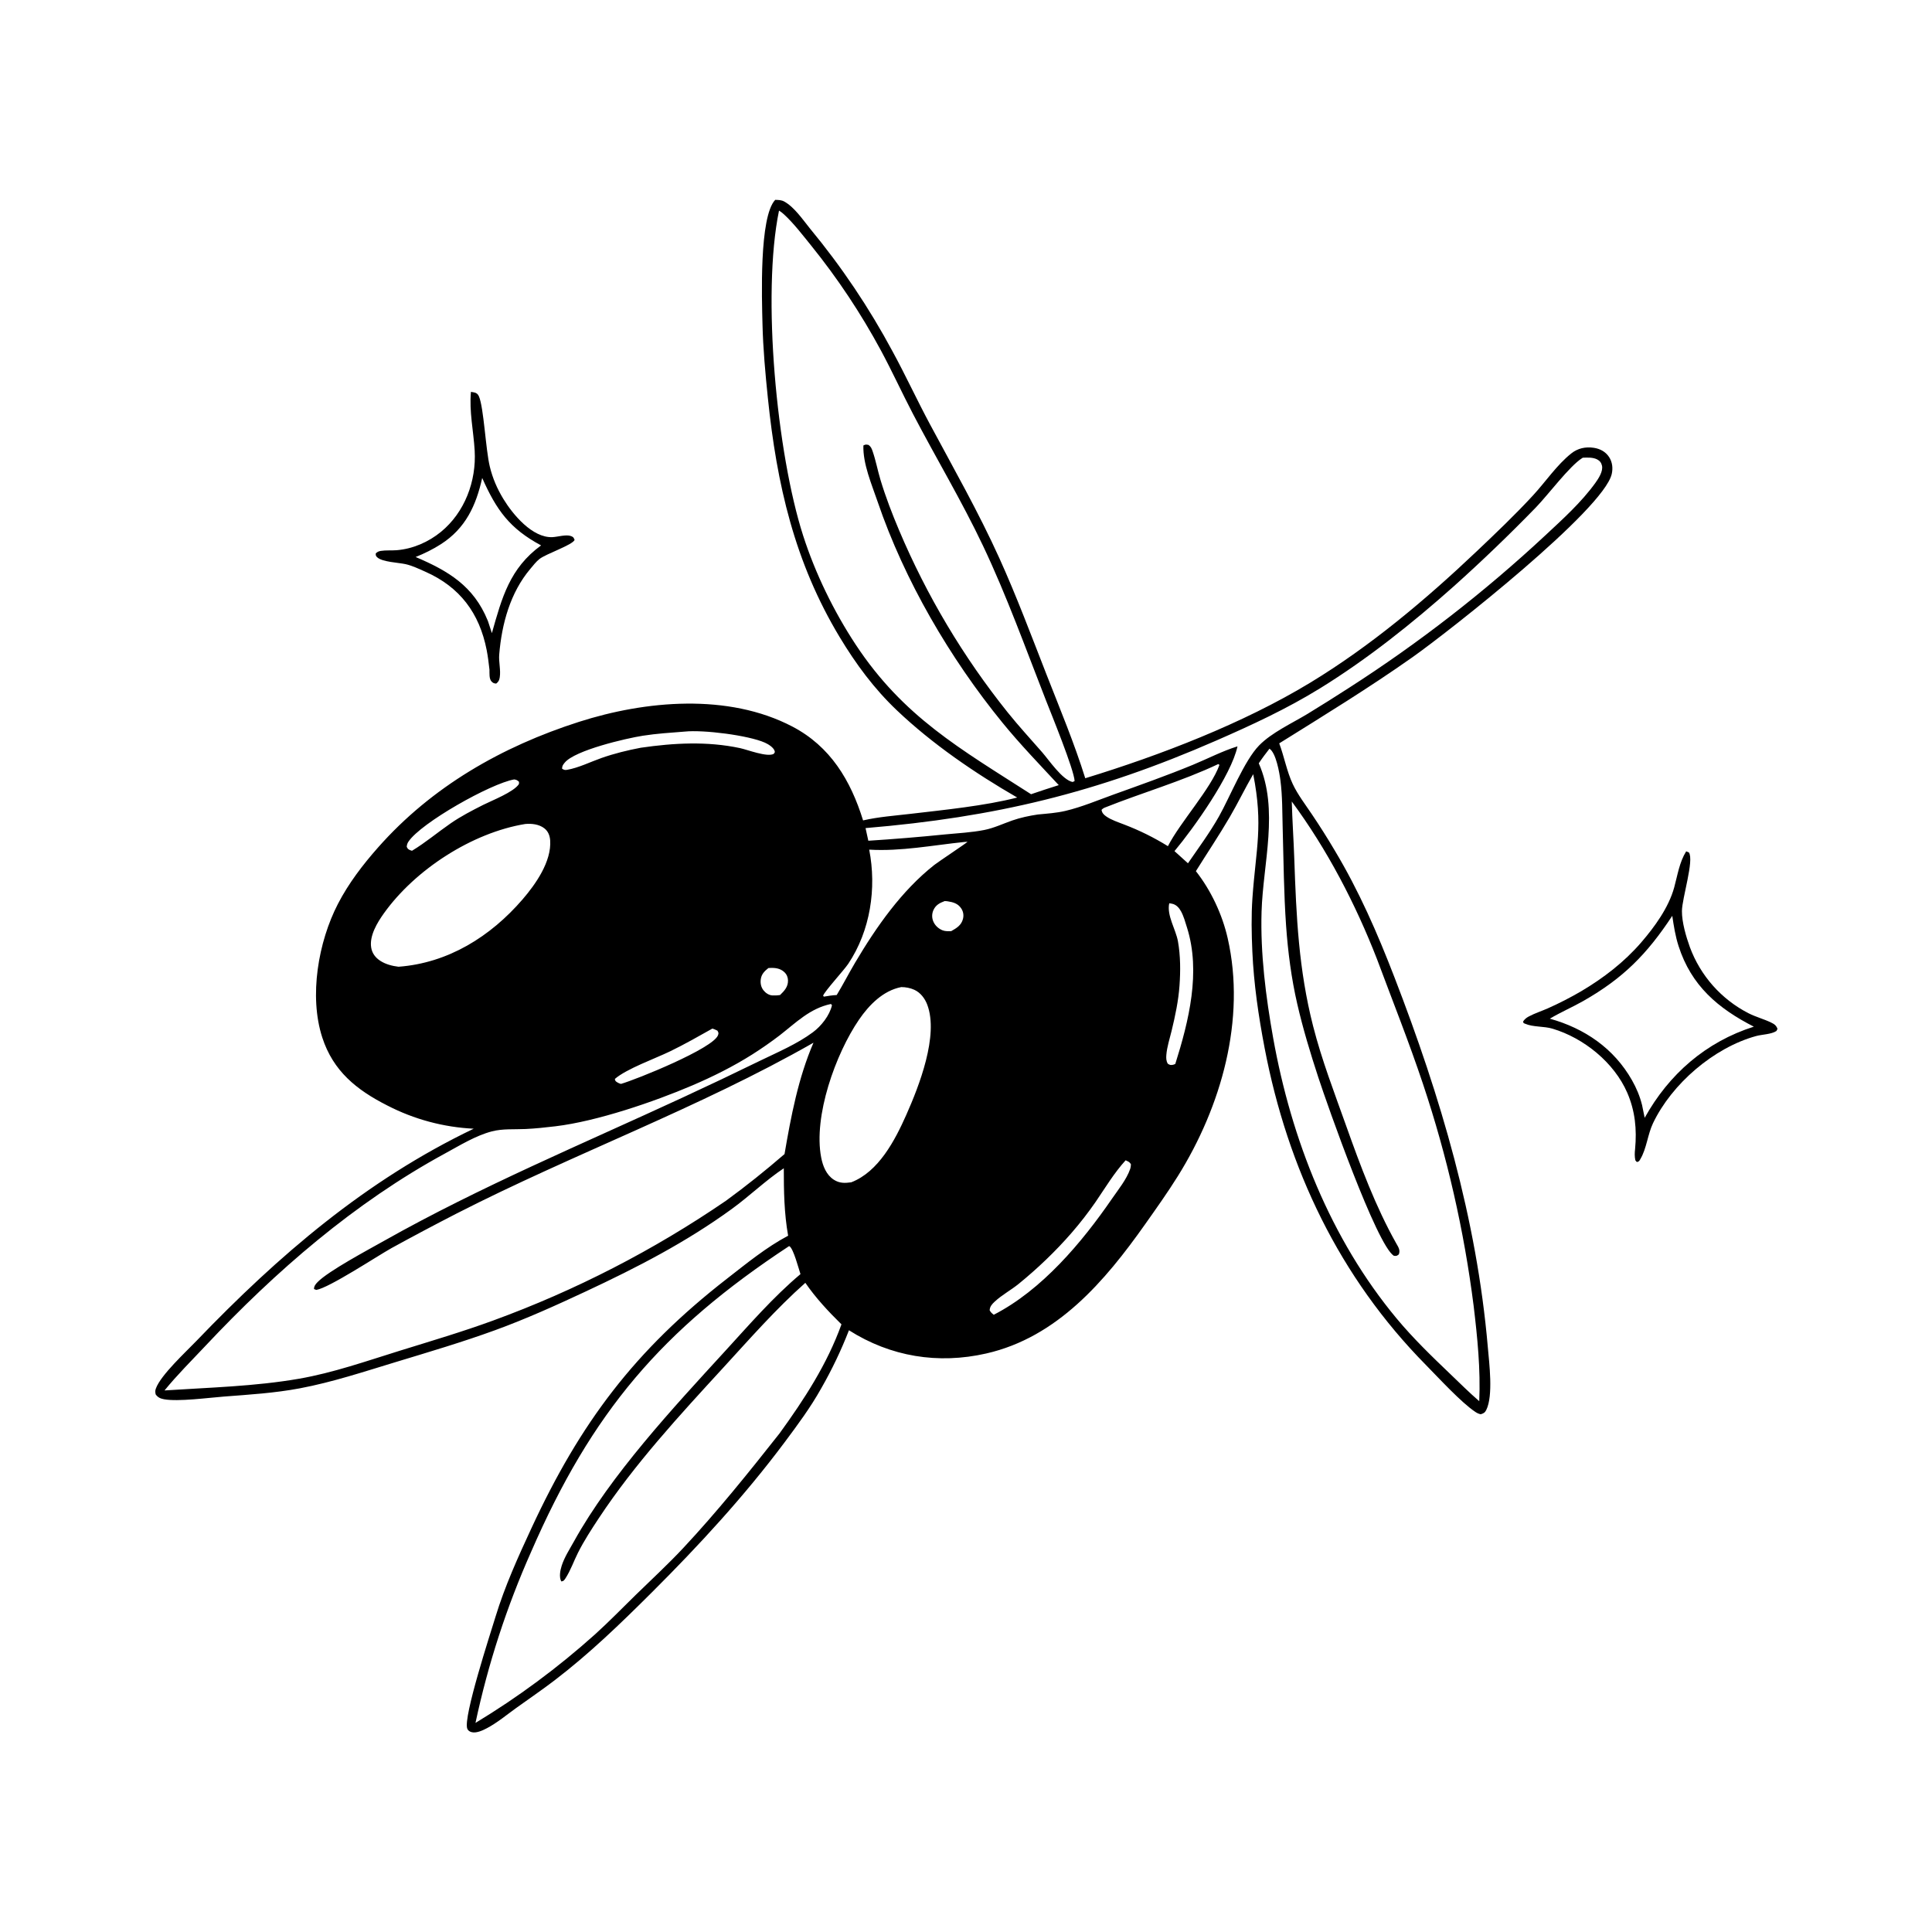 <svg height="4286" width="4286" xmlns:xlink="http://www.w3.org/1999/xlink" xmlns="http://www.w3.org/2000/svg">
	<path d="M410.835 105.914C412.515 105.973 414.092 105.965 415.608 106.797C420.969 109.741 425.422 116.383 429.246 121.089Q435.508 128.659 441.386 136.531Q447.265 144.403 452.745 152.557Q458.225 160.711 463.293 169.127Q468.362 177.543 473.006 186.201C479.93 198.902 485.989 212.057 492.824 224.805C505.46 248.376 518.597 271.457 529.64 295.853C538.747 315.972 546.575 336.919 554.62 357.489C561.7 375.594 569.361 393.888 575.146 412.44C614.925 400.264 658.651 383.447 694.263 361.863C726.211 342.501 755.533 317.843 782.593 292.178C792.768 282.527 802.944 272.839 812.458 262.526C819.069 255.36 825.072 246.397 832.694 240.318C836.151 237.561 840.281 236.661 844.646 237.319C847.965 237.819 850.921 239.383 852.775 242.238C854.506 244.904 854.858 248.129 854.162 251.192C849.856 270.149 768.056 334.538 748.57 348.292C725.694 364.438 701.695 379.141 677.944 393.956C680.577 400.961 681.958 408.816 685.114 415.524C687.762 421.151 691.861 426.477 695.318 431.644Q701.595 440.948 707.304 450.61C720.216 472.143 729.919 494.408 738.952 517.781C763.488 581.271 782.599 645.791 788.484 713.884C789.231 722.528 791.441 739.609 787.663 747.241C786.962 748.659 786.201 749.075 784.731 749.498C783.657 749.284 782.857 748.91 781.952 748.314C774.463 743.387 762.288 730.084 755.687 723.393C709.821 676.906 682.421 619.283 670.203 555.423C666.958 538.46 664.473 521.545 663.698 504.284C663.277 494.916 663.089 485.23 663.747 475.879C665.595 449.598 669.566 437.672 664.158 410.291C659.838 417.741 656.095 425.531 651.746 432.977C646.054 442.723 639.751 452.106 633.777 461.681C641.759 471.83 647.744 484.577 650.613 497.159C660.437 540.23 647.196 586.491 624.239 623.273C618.777 632.025 612.782 640.447 606.83 648.869C585.571 678.949 560.297 708.738 522.66 717.298C497.166 723.095 472.017 719.02 449.916 704.992Q443.71 720.956 435.191 735.814C429.573 745.878 422.639 755.227 415.753 764.443C394.529 792.845 370.558 818.88 345.478 843.885C328.905 860.41 312.53 876.261 293.914 890.51C287.249 895.612 280.302 900.32 273.492 905.221C268.488 908.823 263.489 913.014 258.027 915.893C255.863 917.034 252.611 918.575 250.08 918.006C248.976 917.757 248.027 917.18 247.617 916.076C245.393 910.08 259.959 865.5 262.609 856.801C267.506 840.733 274.572 825.118 281.633 809.9C307.643 753.846 336.392 715.65 385.285 677.645C395.633 669.603 406.067 661.03 417.68 654.883C415.564 643.001 415.384 631.173 415.384 619.138C405.763 625.565 397.201 633.893 387.799 640.726C363.468 658.411 337.467 671.788 310.314 684.48C294.55 691.848 278.746 698.991 262.383 704.952C245.084 711.254 227.44 716.473 209.829 721.812C192.999 726.914 176.186 732.504 158.877 735.766C145.633 738.262 132.123 739.1 118.706 740.126C110.598 740.746 94.34 742.939 86.902 741.547C85.008 741.192 83.64 740.587 82.497 738.967C82.237 737.61 82.151 737.123 82.64 735.784C85.227 728.694 98.606 716.359 104.103 710.635C147.654 665.279 193.904 625.528 251.049 598.172Q248.066 598.028 245.094 597.725Q242.123 597.421 239.172 596.959Q236.221 596.497 233.3 595.878Q230.378 595.258 227.493 594.483Q224.609 593.708 221.77 592.78Q218.931 591.852 216.146 590.773Q213.361 589.694 210.637 588.468Q207.914 587.241 205.26 585.871C188.964 577.614 176.561 567.633 170.788 549.818C163.674 527.862 168.714 499.074 179.102 479.007C184.745 468.106 192.221 458.341 200.322 449.167C228.868 416.841 266.001 395.64 306.817 382.563C342.168 371.237 385.892 367.3 419.838 385.005C440.082 395.563 450.814 413.547 457.404 434.787C465.606 432.897 474.166 432.291 482.52 431.31C500.292 429.222 521.991 427.075 539.08 422.662C516.69 409.732 494.117 394.315 475.321 376.461C463.246 364.992 453.599 351.928 445.032 337.71C421.067 297.936 411.659 256.727 406.943 210.927C405.603 197.906 404.403 184.828 404.091 171.737C403.775 158.515 402.261 114.901 410.835 105.914ZM384.782 636.317C395.531 628.481 405.712 620.308 415.773 611.613C419.184 591.658 423.042 571.288 431.11 552.599C370.348 587.271 304.152 611.331 241.912 643.16Q224.569 652.068 207.48 661.452C199.815 665.735 174.453 682.502 167.622 683.61L166.409 683.143C166.435 681.552 167.225 680.566 168.343 679.425C174.087 673.557 195.083 662.357 203.579 657.573C254.678 628.801 308.593 606.309 361.709 581.692Q382.286 572.175 402.657 562.223C412.07 557.651 422.353 553.327 430.776 547.082C435.21 543.793 439.637 538.237 440.921 532.739L440.366 532.068C429.226 534.418 421.892 541.929 413.196 548.7Q406.196 554.046 398.759 558.765C388.697 565.136 377.801 570.576 366.858 575.25C346.498 583.946 316.327 594.26 294.382 596.885C289.111 597.516 283.764 598.091 278.461 598.34C272.629 598.613 266.385 598.095 260.704 599.578C252.048 601.837 243.709 607.015 235.883 611.274C187.847 637.421 146.184 673.557 108.876 713.262C101.609 720.995 93.885 728.651 87.194 736.884C110.887 735.328 135.055 734.744 158.478 730.676C176.627 727.525 194.263 721.299 211.821 715.854C228.405 710.711 245.134 705.772 261.443 699.796Q269.607 696.811 277.675 693.573Q285.742 690.334 293.704 686.846Q301.667 683.357 309.516 679.622Q317.366 675.887 325.095 671.909Q332.825 667.931 340.426 663.714Q348.028 659.497 355.494 655.044Q362.96 650.592 370.284 645.909Q377.608 641.226 384.782 636.317ZM546.425 420.908Q553.731 418.397 561.104 416.087C551.032 405.236 540.675 394.526 531.31 383.051C503.481 348.949 479.336 307.615 465.108 265.886C461.992 256.747 457.247 245.801 457.565 236.079C458.829 235.475 458.926 235.538 460.317 235.8C461.556 236.75 461.922 237.614 462.43 239.076C464.143 243.992 465.103 249.26 466.608 254.259C469.354 263.382 472.834 272.384 476.541 281.153Q479.283 287.634 482.247 294.016Q485.21 300.398 488.391 306.675Q491.572 312.952 494.967 319.116Q498.362 325.279 501.966 331.323Q505.571 337.366 509.381 343.282Q513.191 349.198 517.202 354.98Q521.214 360.761 525.421 366.401Q529.629 372.042 534.028 377.534C539.854 384.787 546.186 391.677 552.31 398.679C555.923 402.812 563.012 413.364 568.457 414.429L569.507 413.925C569.247 407.985 557.064 378.18 554.27 371.041C543.572 343.709 533.597 315.904 521.019 289.364C509.677 265.433 496.083 242.817 483.85 219.371C478.025 208.208 472.781 196.738 466.81 185.651Q458.885 170.966 449.645 157.072Q440.405 143.178 429.927 130.191C425.386 124.604 420.74 118.454 415.444 113.575Q414.246 112.463 412.85 111.614C403.631 156.311 411.661 240.443 425.645 283.885C432.099 303.933 441.878 324.007 453.464 341.583C478.749 379.938 509.039 396.896 546.425 420.908ZM413.073 759.718C426.185 741.654 438.342 722.982 445.943 701.853C439.035 695.079 432.285 687.844 426.801 679.848C411.128 693.779 397.448 709.415 383.296 724.834C360.002 750.213 336.5 775.665 317.426 804.469C313.512 810.38 309.503 816.566 306.312 822.896C304.107 827.27 302.386 832.291 299.724 836.384C299.066 837.396 298.699 838.002 297.451 838.099C296.179 835.721 296.917 832.121 297.707 829.678C299.143 825.238 301.923 820.959 304.186 816.877C323.757 781.582 356.819 745.996 384.203 716.11C397.064 702.073 409.63 687.513 424.219 675.234C423.322 672.582 420.495 661.655 418.377 660.463C418.316 660.429 418.244 660.42 418.178 660.398C350.761 704.78 313.734 748.26 281.456 822.453Q276.604 833.358 272.327 844.502Q268.049 855.645 264.359 866.996Q260.668 878.347 257.574 889.875Q254.48 901.403 251.991 913.077Q260.422 907.98 268.606 902.495Q276.789 897.01 284.707 891.147Q292.625 885.285 300.26 879.058Q307.895 872.832 315.23 866.255C322.616 859.59 329.607 852.386 336.723 845.43C345.198 837.147 353.986 829.068 362.08 820.411C380.016 801.23 396.805 780.34 413.073 759.718ZM667.103 404.52C677.94 429.078 669.346 457.611 668.582 483.184C667.922 505.259 670.836 528.341 674.722 550.052C684.32 603.677 705.092 656.611 740.206 698.804C748.944 709.302 758.743 718.77 768.607 728.194C773.659 733.022 778.648 738.023 783.946 742.58C784.685 725.692 782.982 708.858 780.98 692.105Q779.082 677.129 776.451 662.264Q773.82 647.399 770.462 632.681Q767.105 617.963 763.03 603.428Q758.954 588.893 754.17 574.575C746.732 552.262 737.991 530.409 729.786 508.374C718.372 479.009 703.343 450.161 684.594 424.77C684.868 434.821 685.567 444.844 685.916 454.889C686.988 485.75 688.223 513.705 695.892 543.785C700.482 561.786 707.204 579.2 713.426 596.678C720.886 617.633 728.993 639.47 739.915 658.877C741.015 660.832 742.229 662.464 741.326 664.784C740.128 665.666 740.176 665.652 738.694 665.527C729.542 659.784 703.477 585.707 698.626 570.89C694.44 558.103 690.506 545.126 687.488 532.01C684.372 518.466 682.56 504.481 681.583 490.626C680.374 473.489 680.254 456.179 679.776 439.002C679.54 430.537 679.671 421.914 678.57 413.51C678.048 409.536 676.276 399.033 672.768 396.778C670.804 399.316 668.872 401.84 667.103 404.52ZM458.708 438.86L460.18 445.562Q480.499 444.274 500.754 442.217C507.65 441.545 514.855 441.202 521.645 439.856C526.744 438.846 531.538 436.544 536.427 434.835C540.791 433.311 545.444 432.336 550.01 431.651C554.867 431.183 559.877 430.862 564.637 429.743C573.233 427.723 581.77 424.093 590.086 421.105C604.193 416.035 618.302 411.048 632.165 405.335C639.919 402.139 647.855 398.002 655.817 395.544C652.624 410.744 632.546 438.998 622.433 451.06Q626.026 454.259 629.575 457.507C635.173 449.362 641.104 441.353 645.973 432.741C651.833 422.378 659.456 403.054 667.303 395.032C673.931 388.256 684.631 383.351 692.799 378.422Q703.988 371.589 715 364.474Q728.839 355.585 742.267 346.088Q755.695 336.591 768.686 326.504Q781.677 316.417 794.206 305.76Q806.734 295.104 818.774 283.899C828.089 275.218 838.104 266.216 845.553 255.826C847.189 253.544 849.656 249.752 848.993 246.791C848.646 245.242 847.832 244.198 846.416 243.467C844.168 242.306 841.295 242.491 838.841 242.563C838.717 242.638 838.591 242.71 838.469 242.788C831.706 247.094 820.454 262.226 813.94 268.942Q792.975 290.524 770.577 310.616C748.524 330.265 724.755 349.239 699.591 364.773C681.975 375.647 663.466 384.214 644.538 392.486C581.14 420.191 527.459 433.093 458.708 438.86ZM622.872 563.832C630.052 541.028 636.489 515.071 629.052 491.523C628.162 488.706 627.328 485.564 625.895 482.97C624.946 481.252 623.661 479.737 621.752 479.095C621.107 478.878 620.316 478.804 619.653 478.707C618.251 485.195 623.125 492.46 624.275 498.895C625.637 506.518 625.645 514.581 625.097 522.281C624.514 530.483 622.834 538.316 620.914 546.285C619.922 550.404 618.448 554.839 618.117 559.065C617.984 560.757 618.01 562.252 618.897 563.742C619.979 564.411 620.359 564.554 621.696 564.29C622.096 564.211 622.503 564.002 622.872 563.832ZM526.651 696.776C552.163 683.686 573.313 658.541 589.319 635.27C592.606 630.491 597.019 625.082 598.928 619.567C599.225 618.707 599.309 617.933 599.354 617.031C598.582 615.686 597.908 615.582 596.537 614.916C590.402 621.675 585.823 629.376 580.697 636.882Q574.776 645.451 567.947 653.316C559.486 663.069 549.886 672.244 539.876 680.389C535.814 683.694 530.983 686.259 527.161 689.814C525.743 691.132 524.59 692.388 524.483 694.395C525.062 695.528 525.678 696 526.651 696.776ZM362.894 387.714C355.48 388.297 348.009 388.755 340.658 389.909C331.736 391.309 304.687 397.612 299.289 404.169C298.346 405.314 297.896 405.917 297.876 407.384C298.819 407.988 299.35 408.182 300.49 407.987C306.593 406.942 312.955 403.749 318.803 401.698C325.516 399.342 332.628 397.587 339.618 396.269C357.109 393.728 374.743 392.767 392.142 396.461C396.172 397.317 406.543 401.399 410.028 399.533C410.396 398.991 410.757 398.804 410.57 398.107C410.036 396.12 407.135 394.367 405.371 393.582C396.591 389.675 372.706 386.671 362.894 387.714ZM272.486 413.069C259.982 415.281 223.106 436.063 216.459 446.046C215.859 446.947 215.645 447.681 215.548 448.768C216.103 449.925 216.317 450.126 217.575 450.636C217.826 450.737 218.094 450.795 218.353 450.875C225.524 446.541 231.936 441.106 238.819 436.35C244.291 432.57 250.159 429.553 256.081 426.559C260.692 424.229 272.318 419.74 275.019 415.521L275.076 414.375C274.341 413.569 273.59 413.195 272.486 413.069ZM377.516 545.12C370.175 549.245 362.849 553.413 355.275 557.099C347.225 561.016 332.082 566.387 325.844 571.803C326.104 573.008 326.209 573.011 327.3 573.705C327.876 574.072 328.434 574.252 329.086 574.431C337.249 572.091 377.858 555.695 380.51 548.644C380.952 547.468 380.758 547.229 380.215 546.213C379.318 545.783 378.483 545.365 377.516 545.12ZM443.419 527.337C446.834 521.722 449.817 515.851 453.168 510.194C464.37 491.282 477.78 472.063 495.193 458.349C497.33 456.666 512.746 446.456 512.748 446.1L510.918 446.232C494.336 447.943 477.384 451.283 460.647 450.28C464.64 470.734 461.279 493.209 449.559 510.757C447.274 514.177 436.815 525.559 436.22 527.7L436.624 528.185C438.897 527.804 441.111 527.423 443.419 527.337ZM504.066 493.497C506.92 491.88 509.475 490.391 510.34 486.986C510.843 485.01 510.511 483.02 509.355 481.335C507.661 478.866 505.184 478.106 502.357 477.684C501.464 477.551 501.637 477.587 500.637 477.543C497.958 478.552 495.917 479.614 494.674 482.335Q494.512 482.695 494.389 483.069Q494.266 483.444 494.183 483.83Q494.1 484.215 494.059 484.607Q494.017 485 494.016 485.394Q494.016 485.788 494.057 486.181Q494.098 486.573 494.181 486.958Q494.263 487.344 494.385 487.719Q494.508 488.094 494.669 488.454C495.589 490.552 497.446 492.236 499.577 493.052C501.009 493.6 502.56 493.506 504.066 493.497ZM413.405 527.323C415.677 525.129 417.661 522.991 417.611 519.641C417.586 517.954 416.956 516.432 415.738 515.257C413.526 513.12 410.661 512.816 407.74 512.998L407.218 513.036C405.138 514.681 403.522 516.285 403.173 519.034C402.907 521.121 403.303 523.131 404.608 524.81C405.673 526.182 407.44 527.415 409.212 527.525C410.574 527.61 412.059 527.545 413.405 527.323ZM645.643 404.928C626.181 414.125 605.527 420.015 585.597 427.956C584.813 428.268 584.35 428.594 583.775 429.206C584.062 430.841 584.881 431.701 586.19 432.626C588.975 434.595 592.723 435.774 595.891 437.016C604.015 440.127 611.554 443.869 618.957 448.439C625.49 435.678 641.708 418.048 646.26 405.388L645.643 404.928ZM477.66 523.112C468.052 524.959 460.604 532.553 455.265 540.347C442.82 558.514 430.988 591.607 435.195 613.413C436.066 617.926 437.884 622.636 441.913 625.22C444.896 627.134 447.723 627.055 451.115 626.581C465.634 621.013 474.331 604.268 480.282 590.875C487.087 575.558 497.584 548.766 491.406 532.433C490.161 529.14 487.817 526.026 484.536 524.545C482.357 523.561 480.036 523.137 477.66 523.112ZM278.361 436.684C250.228 441.29 220.041 460.799 203.43 484.057C199.939 488.945 195.717 495.909 196.708 502.145C197.197 505.226 198.992 507.555 201.573 509.221C204.424 511.062 207.862 511.935 211.2 512.338C237.466 510.385 259.941 496.362 276.945 476.636C283.846 468.629 292.364 456.548 291.567 445.347C291.387 442.829 290.497 440.526 288.451 438.955C285.65 436.803 281.762 436.373 278.361 436.684Z" transform="scale(4.186 4.186)"></path>
	<path d="M893.61 451.177L895.047 451.757C897.933 455.886 891.399 476.054 891.363 482.851C891.332 488.762 893.54 496.342 895.562 501.931Q896.081 503.338 896.666 504.72Q897.25 506.102 897.898 507.455Q898.546 508.808 899.256 510.129Q899.966 511.451 900.737 512.737Q901.508 514.024 902.338 515.274Q903.167 516.524 904.055 517.733Q904.942 518.943 905.884 520.11Q906.827 521.277 907.823 522.399Q908.818 523.521 909.865 524.596Q910.912 525.67 912.008 526.695Q913.104 527.719 914.246 528.692Q915.388 529.664 916.574 530.582Q917.761 531.501 918.988 532.363Q920.216 533.225 921.483 534.029Q922.749 534.833 924.052 535.577Q925.354 536.321 926.69 537.004C930.526 538.953 934.698 540.015 938.553 541.878C940.321 542.733 941.336 543.4 942.009 545.277L941.446 546.381C938.82 548.168 933.822 548.193 930.621 549.077C908.225 555.255 886.016 574.366 876.038 595.256C873.177 601.246 872.679 608.678 869.305 614.32C868.678 615.368 868.691 615.547 867.462 615.841L866.685 614.935C866.233 612.813 866.306 611.061 866.542 608.913C867.507 598.519 866.567 588.736 862.371 579.08C855.423 563.092 839.318 550.071 822.724 545.147C818.169 543.795 812.49 544.389 808.231 542.533C807.222 542.093 807.541 542.397 807.167 541.395C807.909 540.212 808.908 539.39 810.131 538.732C813.339 537.006 816.999 535.848 820.34 534.368Q829.409 530.322 837.985 525.315C849.734 518.368 860.803 509.857 869.739 499.496C876.907 491.185 884.327 481.01 887.27 470.279C889.061 463.746 889.99 457.017 893.61 451.177ZM821.365 539.86C839.784 544.999 855.276 555.571 864.86 572.419C867.247 576.614 869.061 580.937 870.229 585.622L871.62 592.398C884.5 569.226 904.091 552.164 929.461 544.094C910.475 534.378 896.333 522.396 889.576 501.376C887.89 496.13 887.048 490.786 886.244 485.355C872.906 505.567 860.391 518.349 839.108 530.474C833.3 533.783 827.082 536.435 821.365 539.86Z" transform="scale(4.186 4.186)"></path>
	<path d="M249.578 207.663C250.177 207.758 250.783 207.849 251.374 207.986C252.65 208.282 253.324 208.929 253.831 210.103C256.397 216.035 257.383 238.224 259.575 247.267C261.073 253.448 263.471 259.002 266.782 264.444C271.745 272.601 282.144 285.176 292.819 284.662C295.544 284.53 300.07 283.13 302.616 284.101C303.959 284.614 303.991 284.906 304.519 286.145C303.3 288.884 289.462 293.46 285.899 296.247C284.119 297.64 282.559 299.699 281.101 301.42C270.419 314.035 265.909 330.637 264.566 346.892C264.238 350.862 265.453 355.017 264.851 358.926C264.615 360.461 264.2 361.335 262.975 362.27C261.84 362.186 261.376 362.053 260.511 361.185C259.143 359.81 259.45 356.701 259.398 354.885C259 351.411 258.587 347.895 257.912 344.464C254.063 324.891 243.687 311.07 225.404 302.982C222.037 301.493 218.473 299.759 214.871 298.964C211.215 298.158 202.691 297.866 199.968 295.404C199.08 294.6 199.119 294.36 199.148 293.264C199.955 292.501 200.672 292.135 201.783 291.962C204.523 291.533 207.447 291.812 210.224 291.59C218.761 290.908 227.121 287.259 233.714 281.846C246.329 271.49 252.494 254.96 251.561 238.847C250.956 228.383 248.613 218.201 249.578 207.663ZM220.271 295.19C237.659 302.577 251.033 310.625 258.457 328.837C258.529 329.015 258.597 329.194 258.668 329.373L260.68 335.537C266.015 316.662 270.14 301.169 286.755 289.044C270.132 280.137 263.12 270.361 255.548 253.3C252.304 267.958 246.695 280.021 233.715 288.364C229.509 291.068 224.917 293.347 220.271 295.19Z" transform="scale(4.186 4.186)"></path>
</svg>
